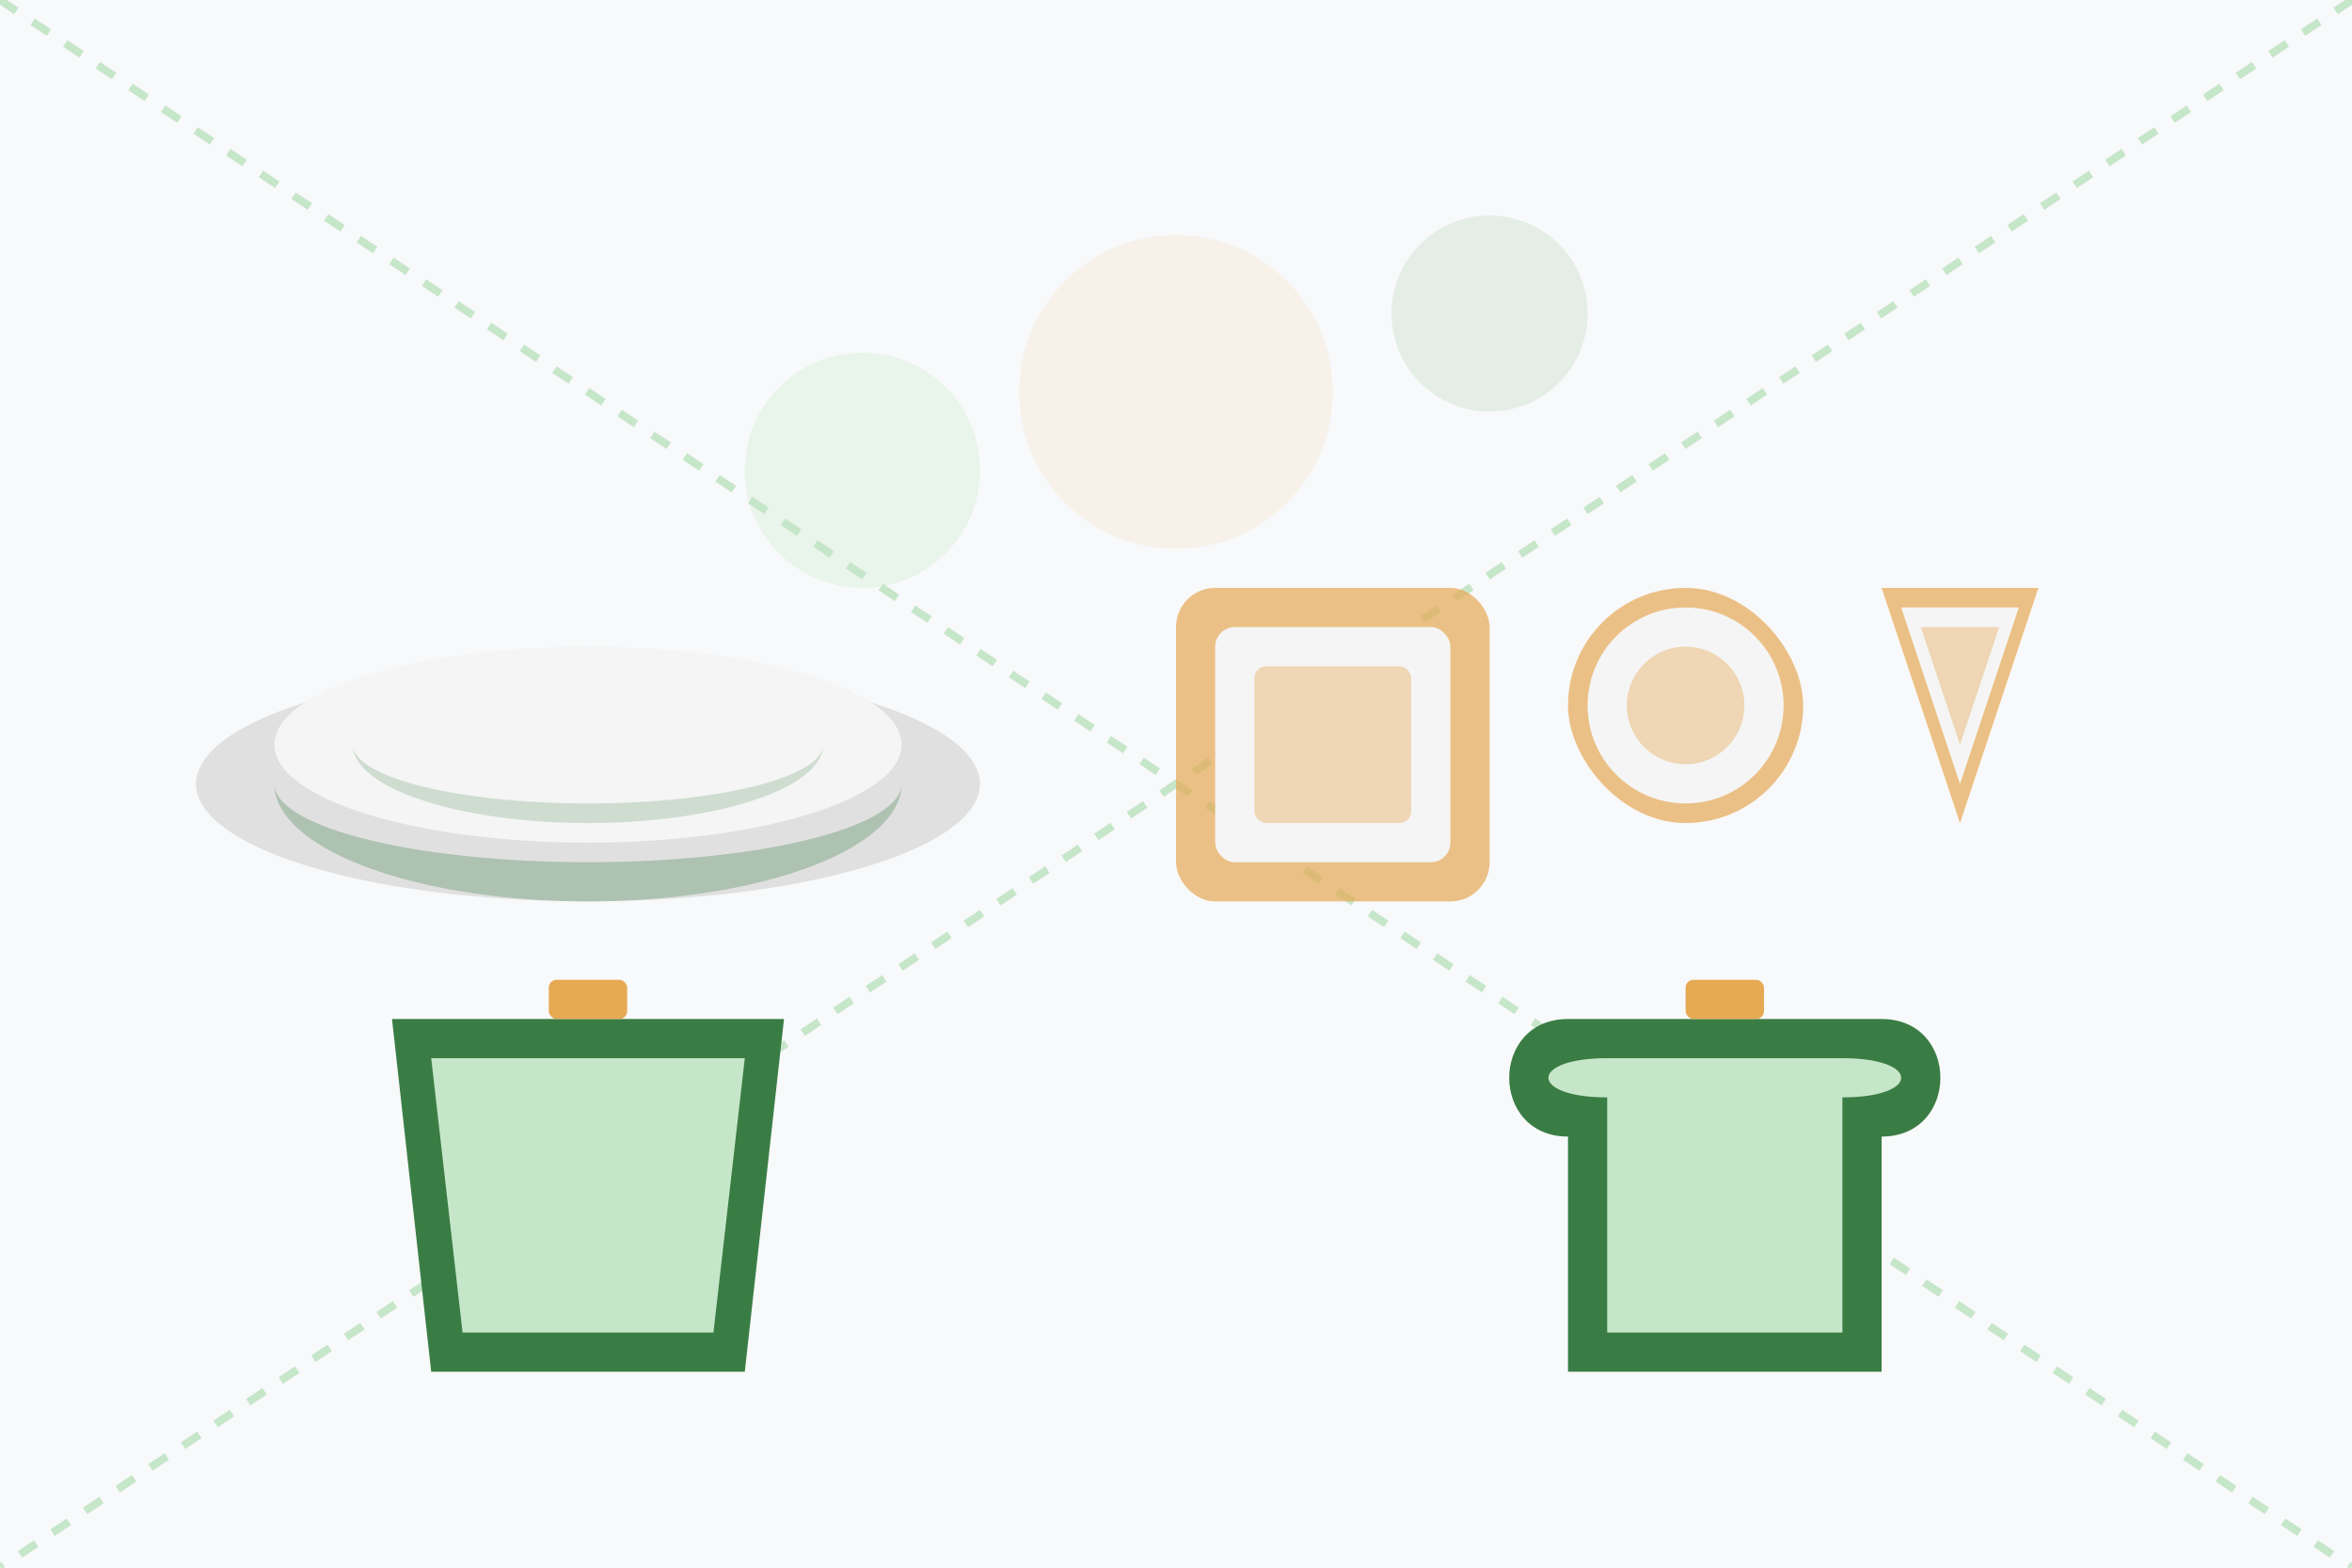 <svg width="600" height="400" viewBox="0 0 600 400" xmlns="http://www.w3.org/2000/svg">
  <!-- Background -->
  <rect width="600" height="400" fill="#f8f9fa"/>
  
  <!-- Decorative pattern -->
  <path d="M0,0 L600,400" stroke="#c6e6c9" stroke-width="2" stroke-dasharray="5,5"/>
  <path d="M600,0 L0,400" stroke="#c6e6c9" stroke-width="2" stroke-dasharray="5,5"/>
  
  <!-- Kitchen equipment group 1 - Ceramic bowls -->
  <ellipse cx="150" cy="200" rx="100" ry="30" fill="#e0e0e0"/>
  <path d="M70,200 A80,30 0 0,0 230,200 A80,20 0 0,1 70,200" fill="#3a7d44" opacity="0.3"/>
  <ellipse cx="150" cy="190" rx="80" ry="25" fill="#f5f5f5"/>
  <path d="M90,190 A60,20 0 0,0 210,190 A60,15 0 0,1 90,190" fill="#3a7d44" opacity="0.2"/>
  
  <!-- Kitchen equipment group 2 - Silicone molds -->
  <rect x="300" y="150" width="80" height="80" rx="10" fill="#e6a954" opacity="0.7"/>
  <rect x="310" y="160" width="60" height="60" rx="5" fill="#f5f5f5"/>
  <rect x="320" y="170" width="40" height="40" rx="3" fill="#e6a954" opacity="0.4"/>
  
  <rect x="400" y="150" width="60" height="60" rx="30" fill="#e6a954" opacity="0.7"/>
  <circle cx="430" cy="180" r="25" fill="#f5f5f5"/>
  <circle cx="430" cy="180" r="15" fill="#e6a954" opacity="0.4"/>
  
  <path d="M480,150 L520,150 L500,210 Z" fill="#e6a954" opacity="0.7"/>
  <path d="M485,155 L515,155 L500,200 Z" fill="#f5f5f5"/>
  <path d="M490,160 L510,160 L500,190 Z" fill="#e6a954" opacity="0.4"/>
  
  <!-- Kitchen equipment group 3 - Thermo mugs -->
  <path d="M100,260 L200,260 L190,350 L110,350 Z" fill="#3a7d44"/>
  <path d="M110,270 L190,270 L182,340 L118,340 Z" fill="#c6e6c9"/>
  <rect x="140" y="250" width="20" height="10" rx="2" fill="#e6a954"/>
  
  <path d="M400,260 C380,260 380,290 400,290 L400,350 L480,350 L480,290 C500,290 500,260 480,260 Z" fill="#3a7d44"/>
  <path d="M410,270 C390,270 390,280 410,280 L410,340 L470,340 L470,280 C490,280 490,270 470,270 Z" fill="#c6e6c9"/>
  <rect x="430" y="250" width="20" height="10" rx="2" fill="#e6a954"/>
  
  <!-- Decorative elements -->
  <circle cx="300" cy="100" r="40" fill="#e6a954" opacity="0.1"/>
  <circle cx="380" cy="80" r="25" fill="#3a7d44" opacity="0.1"/>
  <circle cx="220" cy="120" r="30" fill="#c6e6c9" opacity="0.3"/>
</svg>
